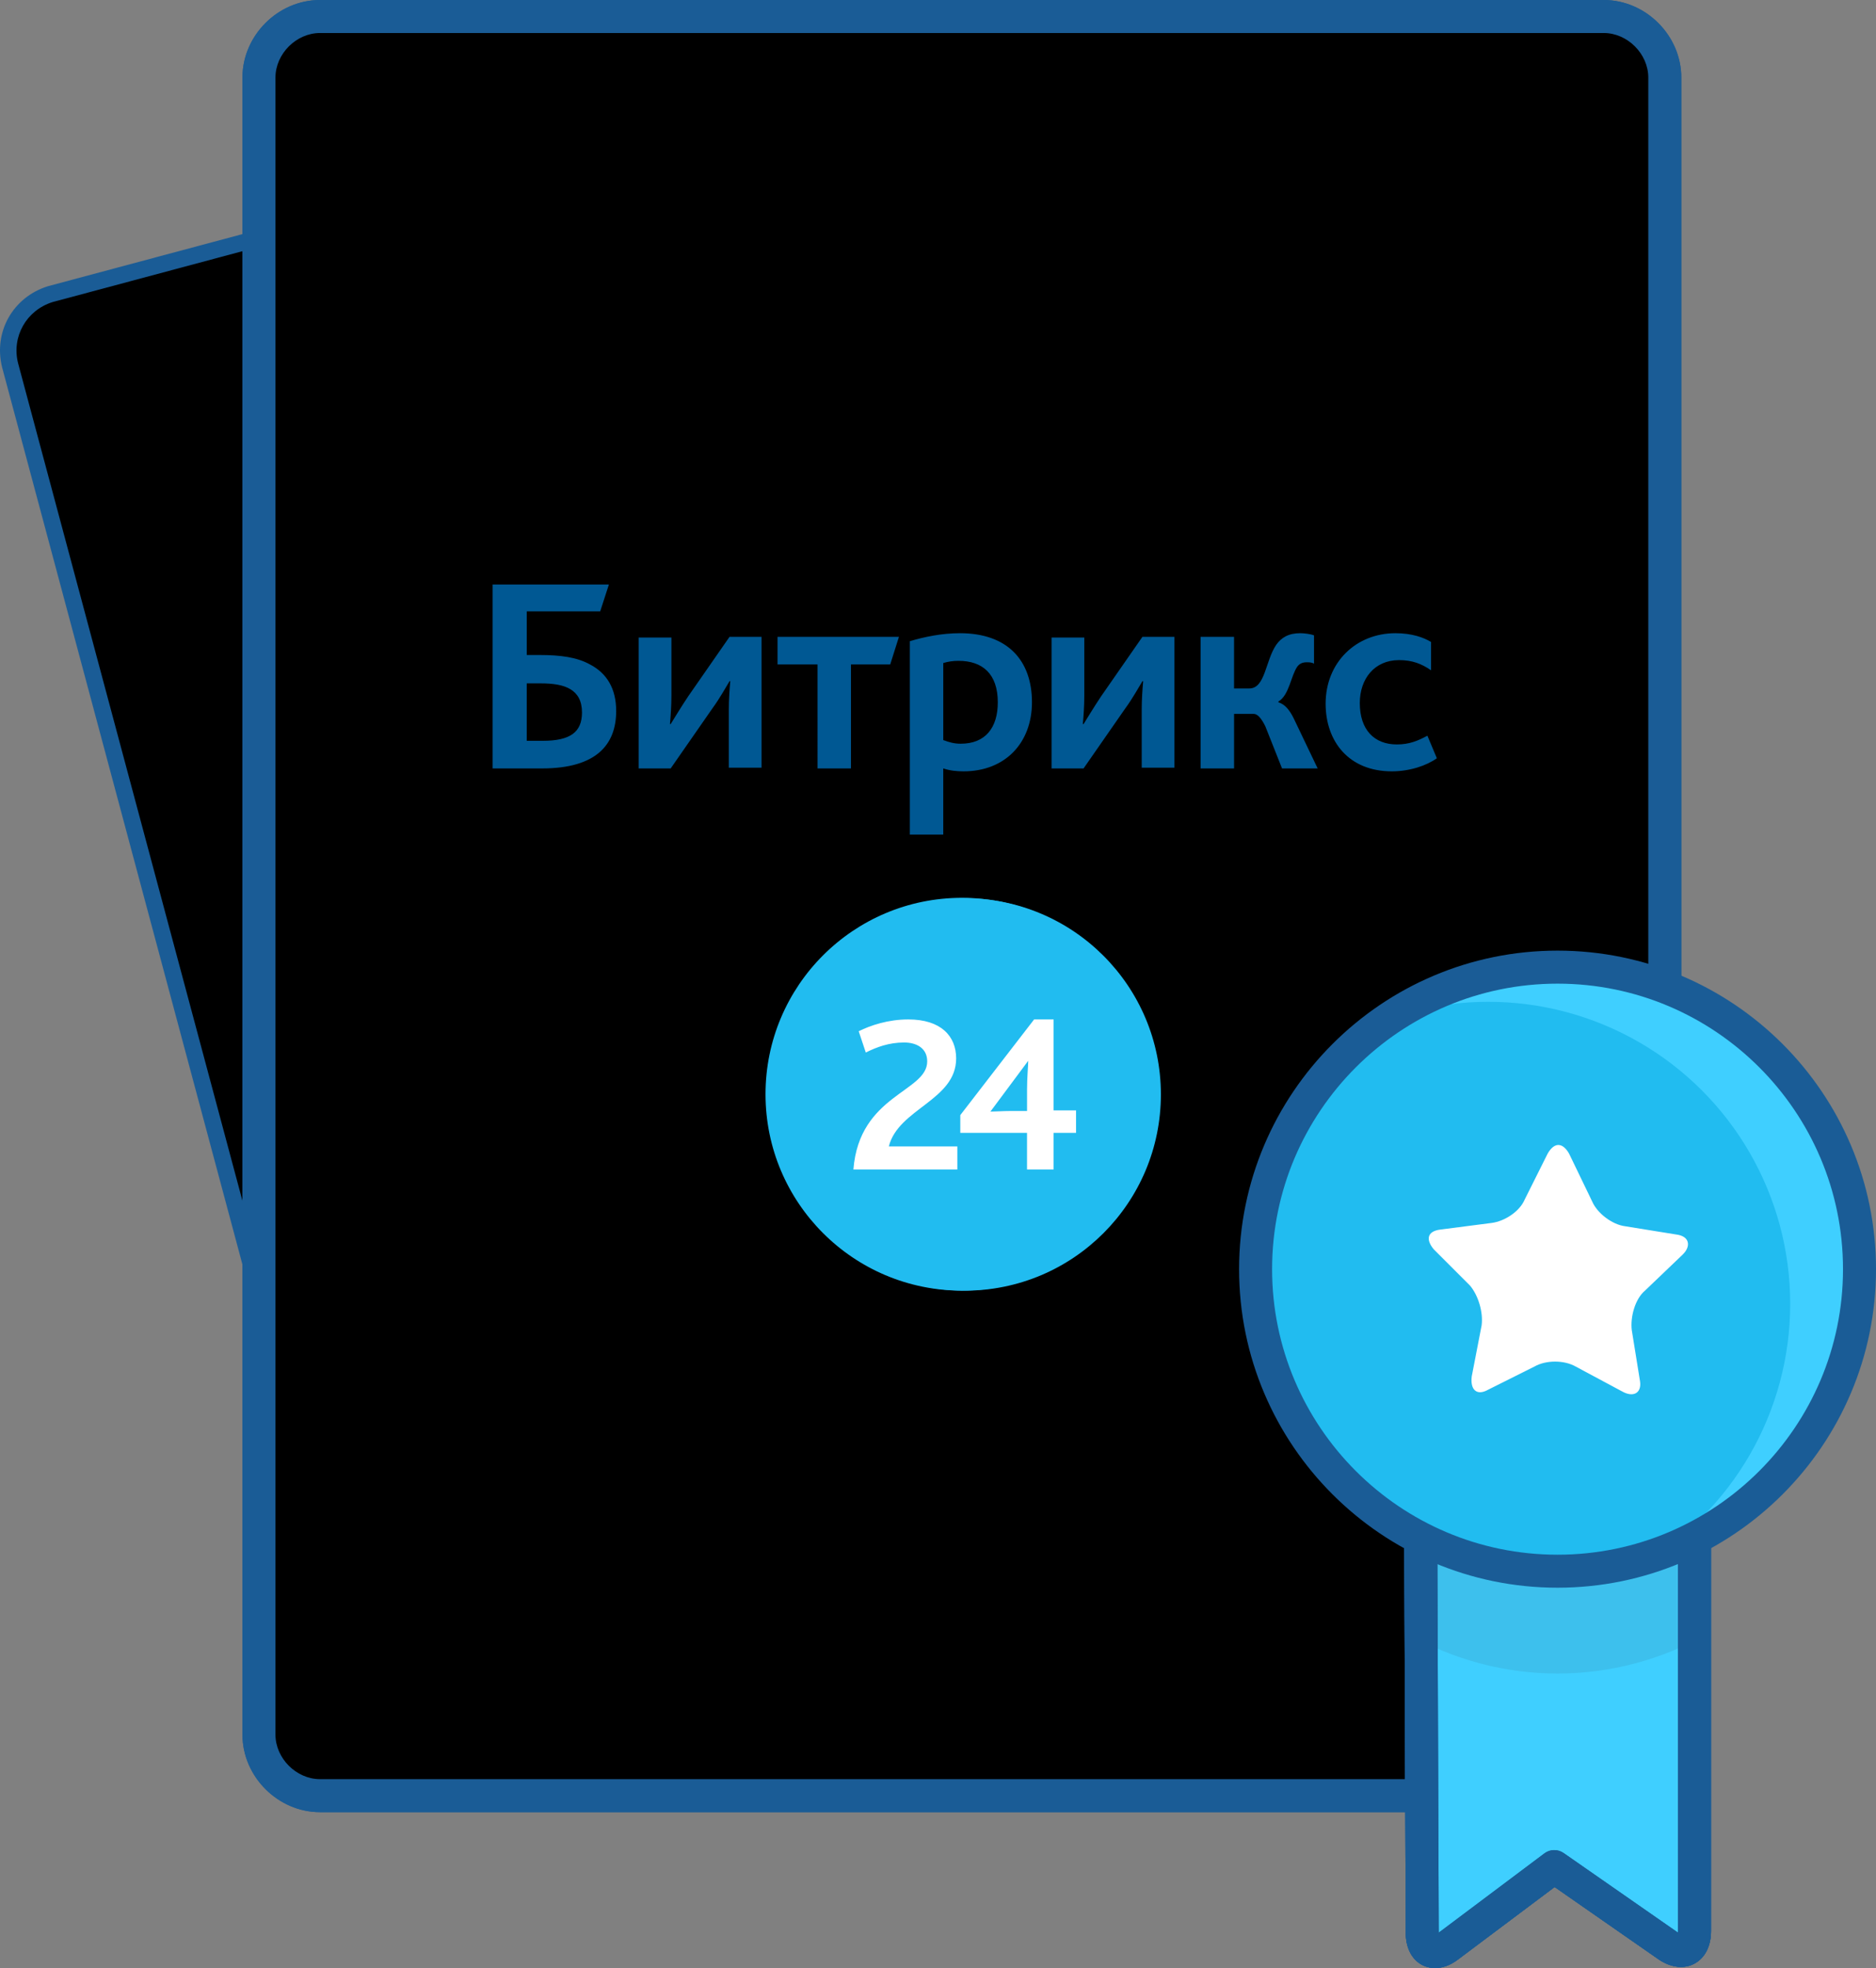 <?xml version="1.0" encoding="UTF-8"?> <!-- Generator: Adobe Illustrator 24.1.2, SVG Export Plug-In . SVG Version: 6.00 Build 0) --> <svg xmlns="http://www.w3.org/2000/svg" xmlns:xlink="http://www.w3.org/1999/xlink" id="Layer_1" x="0px" y="0px" viewBox="0 0 113.694 119.247" style="enable-background:new 0 0 113.694 119.247;" xml:space="preserve"><rect x="0" y="0" width="113.694" height="119.247" fill="#808080" stroke="none"/> <style type="text/css"> .st0{fill:#3FCFFF;} .st1{fill:#1A5C96;} .st2{clip-path:url(#SVGID_5_);} .st3{clip-path:url(#SVGID_6_);} .st4{fill:#21BCF0;} .st5{opacity:0.2;} .st6{fill:#2A324B;} .st7{fill:#EFF3FB;} .st8{clip-path:url(#SVGID_11_);} .st9{clip-path:url(#SVGID_12_);} .st10{fill:#FFFFFF;} .st11{fill:#DBDEE9;} .st12{clip-path:url(#SVGID_14_);} .st13{opacity:0.1;} .st14{fill:#005893;} .st15{clip-path:url(#SVGID_16_);} .st16{clip-path:url(#SVGID_18_);} </style> <g> <g> <path class="st0" d="M3.194,18.3l61.6-16.5c1.6-0.4,3.3,0.5,3.7,2.1 l21.3,79.5c0.4,1.6-0.5,3.3-2.1,3.7l-61.6,16.5 c-1.6,0.4-3.3-0.5-3.7-2.1l-21.3-79.5 C0.694,20.4,1.594,18.8,3.194,18.3z"></path> </g> <g> <path class="st1" d="M25.316,104.694c-0.701,0-1.389-0.177-2.007-0.521 c-0.956-0.531-1.625-1.395-1.885-2.432L0.128,22.259 c-0.537-2.148,0.655-4.253,2.768-4.914l0.04-0.011l61.6-16.5 c1.049-0.264,2.122-0.121,3.045,0.392c0.956,0.531,1.625,1.395,1.885,2.432 l21.295,79.484c0.262,1.046,0.121,2.121-0.392,3.044 c-0.531,0.956-1.395,1.625-2.432,1.884l-61.583,16.496 C26.009,104.651,25.661,104.694,25.316,104.694z M3.475,19.26 c-1.075,0.346-1.681,1.416-1.41,2.498l21.296,79.484 c0.128,0.51,0.453,0.925,0.92,1.185c0.471,0.262,1.044,0.337,1.571,0.204 l61.584-16.496c0.511-0.128,0.925-0.453,1.185-0.919 c0.262-0.472,0.336-1.044,0.204-1.571L67.528,4.159 c-0.128-0.511-0.453-0.925-0.92-1.185c-0.472-0.263-1.047-0.337-1.572-0.204 L3.475,19.26z"></path> </g> <g> <g> <g> <g> <defs> <path id="SVGID_1_" d="M3.194,18.3l61.6-16.5c1.6-0.4,3.3,0.5,3.7,2.1 l21.3,79.5c0.4,1.6-0.5,3.3-2.1,3.7l-61.6,16.5 c-1.6,0.4-3.3-0.5-3.7-2.1l-21.3-79.5 C0.694,20.4,1.594,18.8,3.194,18.3z"></path> </defs> <clipPath id="SVGID_2_"> <use xlink:href="#SVGID_1_" style="overflow:visible;"></use> </clipPath> </g> <g> <defs> <path id="SVGID_3_" d="M3.194,18.3l61.6-16.5c1.6-0.4,3.3,0.5,3.7,2.1 l21.3,79.5c0.4,1.6-0.5,3.3-2.1,3.7l-61.6,16.5 c-1.6,0.4-3.3-0.5-3.7-2.1l-21.3-79.5 C0.694,20.4,1.594,18.8,3.194,18.3z"></path> </defs> <defs> <path id="SVGID_4_" d="M3.194,18.3l61.6-16.5c1.6-0.4,3.3,0.5,3.7,2.1 l21.3,79.5c0.4,1.6-0.5,3.3-2.1,3.7l-61.6,16.5 c-1.6,0.4-3.3-0.5-3.7-2.1l-21.3-79.5 C0.694,20.4,1.594,18.8,3.194,18.3z"></path> </defs> <clipPath id="SVGID_5_"> <use xlink:href="#SVGID_3_" style="overflow:visible;"></use> </clipPath> <clipPath id="SVGID_6_" class="st2"> <use xlink:href="#SVGID_4_" style="overflow:visible;"></use> </clipPath> <g class="st3"> <g> <path class="st4" d="M19.594,17.2L68.994,4 c1.6-0.4,3.3,0.5,3.7,2.1l21.3,79.5 c0.4,1.6-0.5,3.3-2.1,3.7l-61.6,16.5 c-1.6,0.4-3.3-0.5-3.7-2.1l-18-67.3 C6.294,28,11.294,19.4,19.594,17.2z"></path> </g> <g class="st5"> <rect x="11.994" y="10" class="st6" width="17.4" height="83.7"></rect> </g> </g> </g> </g> </g> </g> <g> <path class="st7" d="M19.394,1h77.8c2,0,3.7,1.7,3.7,3.7v100.4 c0,2-1.7,3.7-3.7,3.7H19.394c-2,0-3.7-1.7-3.7-3.7V4.7 C15.694,2.7,17.394,1,19.394,1z"></path> </g> <g> <path class="st1" d="M97.194,109.8H19.394c-2.548,0-4.7-2.152-4.7-4.7V4.7 C14.694,2.152,16.847,0,19.394,0h77.8c2.548,0,4.7,2.152,4.7,4.7v100.4 C101.894,107.647,99.742,109.8,97.194,109.8z M19.394,2 c-1.438,0-2.7,1.262-2.7,2.7v100.4c0,1.438,1.262,2.7,2.7,2.7 h77.8c1.438,0,2.7-1.262,2.7-2.7V4.7C99.894,3.262,98.633,2,97.194,2 H19.394z"></path> </g> <g> <g> <g> <g> <defs> <path id="SVGID_7_" d="M19.394,1h77.8c2,0,3.7,1.7,3.7,3.7v100.4 c0,2-1.7,3.7-3.7,3.7H19.394c-2,0-3.7-1.7-3.7-3.7V4.7 C15.694,2.7,17.394,1,19.394,1z"></path> </defs> <clipPath id="SVGID_8_"> <use xlink:href="#SVGID_7_" style="overflow:visible;"></use> </clipPath> </g> <g> <defs> <path id="SVGID_9_" d="M19.394,1h77.8c2,0,3.7,1.7,3.7,3.7v100.4 c0,2-1.7,3.7-3.7,3.7H19.394c-2,0-3.7-1.7-3.7-3.7V4.7 C15.694,2.7,17.394,1,19.394,1z"></path> </defs> <defs> <path id="SVGID_10_" d="M19.394,1h77.8c2,0,3.7,1.7,3.7,3.7v100.4 c0,2-1.7,3.7-3.7,3.7H19.394c-2,0-3.7-1.7-3.7-3.7V4.7 C15.694,2.7,17.394,1,19.394,1z"></path> </defs> <clipPath id="SVGID_11_"> <use xlink:href="#SVGID_9_" style="overflow:visible;"></use> </clipPath> <clipPath id="SVGID_12_" class="st8"> <use xlink:href="#SVGID_10_" style="overflow:visible;"></use> </clipPath> <g class="st9"> <g> <path class="st10" d="M20.894,0.8h85.2v99.1c0,2.035-1.665,3.7-3.7,3.7 h-52.5c-16.016,0-29-12.984-29-29V0.8z"></path> </g> <g> <path class="st11" d="M95.394,96.4v20.8l-8.6-6l-8,6V96.4 c-5.9-3-10-9.2-10-16.3c0-10.1,8.2-18.3,18.3-18.3 s18.3,8.2,18.3,18.3C105.394,87.2,101.294,93.3,95.394,96.4z"></path> </g> </g> </g> </g> </g> </g> <g> <path class="st1" d="M86.975,119.247c-0.339,0-0.598-0.096-0.742-0.167 c-0.66-0.322-1.038-1.044-1.038-1.98l-0.1-26.996 c-0.001-0.266,0.104-0.521,0.292-0.71c0.188-0.188,0.442-0.294,0.708-0.294 h16.6c0.553,0,1,0.447,1,1V117c0,0.915-0.366,1.635-1.005,1.977 c-0.63,0.338-1.413,0.247-2.149-0.244l-6.323-4.399l-5.823,4.367 C87.85,119.123,87.36,119.247,86.975,119.247z M87.099,91.1l0.096,25.996 c0,0.002,0,0.003,0,0.005l6.4-4.801c0.344-0.261,0.816-0.268,1.171-0.021 l6.9,4.801c0.009,0.006,0.017,0.012,0.025,0.017 c0.002-0.028,0.003-0.061,0.003-0.096V91.1H87.099z"></path> </g> <g> <g> <g> <g> <defs> <path id="SVGID_13_" d="M86.094,90.1h16.6v26.9c0,1.1-0.7,1.5-1.6,0.9 l-6.9-4.8l-6.4,4.8c-0.9,0.7-1.6,0.3-1.6-0.8 L86.094,90.1L86.094,90.1z"></path> </defs> <clipPath id="SVGID_14_"> <use xlink:href="#SVGID_13_" style="overflow:visible;"></use> </clipPath> <g class="st12"> <g class="st13"> <circle class="st6" cx="94.394" cy="83.1" r="18.3"></circle> </g> </g> </g> </g> </g> </g> <g> <path class="st1" d="M86.975,119.247c-0.339,0-0.598-0.096-0.742-0.167 c-0.66-0.322-1.038-1.044-1.038-1.98l-0.1-26.996 c-0.001-0.266,0.104-0.521,0.292-0.71c0.188-0.188,0.442-0.294,0.708-0.294 h16.6c0.553,0,1,0.447,1,1V117c0,0.915-0.366,1.635-1.005,1.977 c-0.63,0.338-1.413,0.247-2.149-0.244l-6.323-4.399l-5.823,4.367 C87.85,119.123,87.36,119.247,86.975,119.247z M87.099,91.1l0.096,25.996 c0,0.002,0,0.003,0,0.005l6.4-4.801c0.344-0.261,0.816-0.268,1.171-0.021 l6.9,4.801c0.009,0.006,0.017,0.012,0.025,0.017 c0.002-0.028,0.003-0.061,0.003-0.096V91.1H87.099z"></path> </g> <g> <path class="st10" d="M98.294,84.3l-2.8-1.5c-0.7-0.4-1.8-0.4-2.5,0l-2.8,1.4 c-0.7,0.4-1.1,0-1-0.8l0.6-3.1c0.1-0.8-0.2-1.8-0.7-2.4 L86.894,75.7c-0.5-0.6-0.4-1.1,0.4-1.2l3.1-0.4 c0.8-0.1,1.7-0.7,2-1.4l1.4-2.8c0.4-0.7,0.9-0.7,1.3,0 l1.4,2.9c0.3,0.7,1.2,1.4,2,1.5l3.1,0.5 c0.8,0.1,0.9,0.7,0.4,1.2l-2.3,2.2 c-0.6,0.5-0.9,1.6-0.8,2.4l0.5,3.1 C99.494,84.4,98.994,84.7,98.294,84.3z"></path> </g> <g> <g> <g transform="matrix(0.084,0,0,0.084,56.907,381.326)"> </g> </g> <g> <g> <circle class="st4" cx="58.294" cy="66.3" r="11.9"></circle> </g> <g> <g transform="matrix(0.07,0,0,0.07,78.773,407.334)"> </g> </g> </g> </g> <g> <path class="st1" d="M97.194,109.8H19.394c-2.548,0-4.7-2.152-4.7-4.7V4.7 C14.694,2.152,16.847,0,19.394,0h77.8c2.548,0,4.7,2.152,4.7,4.7v100.4 C101.894,107.647,99.742,109.8,97.194,109.8z M19.394,2 c-1.438,0-2.7,1.262-2.7,2.7v100.4c0,1.438,1.262,2.7,2.7,2.7 h77.8c1.438,0,2.7-1.262,2.7-2.7V4.7C99.894,3.262,98.633,2,97.194,2 H19.394z"></path> </g> <g> <g> <circle class="st4" cx="58.467" cy="66.314" r="11.888"></circle> </g> <g> <path class="st10" d="M51.72,70.859h6.299v-1.396h-4.152 c0.573-2.291,4.08-2.792,4.08-5.333c0-1.36-0.931-2.362-2.899-2.362 c-1.217,0-2.291,0.358-3.007,0.716l0.43,1.289 c0.644-0.322,1.396-0.608,2.326-0.608c0.716,0,1.396,0.322,1.396,1.145 C56.194,66.171,52.078,66.314,51.72,70.859z M58.198,68.64h4.044v2.219h1.611 v-2.219h1.36v-1.36h-1.36v-5.512h-1.181l-4.474,5.798V68.64z M60.024,67.352 l2.291-3.078c0,0.251-0.072,1.038-0.072,1.754v1.289h-1.074 C60.847,67.316,60.238,67.352,60.024,67.352z"></path> </g> </g> <g> <path class="st14" d="M31.923,44.886v-3.48h0.837c0.749,0,1.366,0.088,1.806,0.352 s0.705,0.705,0.705,1.41c0,1.189-0.705,1.718-2.379,1.718H31.923z M29.897,46.56h2.952c3.304,0,4.494-1.454,4.494-3.48 c0-1.366-0.573-2.291-1.586-2.82c-0.793-0.441-1.806-0.573-3.04-0.573h-0.793 v-2.643h4.45l0.529-1.63H29.853v11.146H29.897z M38.708,46.56h1.938l2.511-3.613 c0.485-0.661,0.837-1.322,1.057-1.674h0.044 c-0.044,0.485-0.088,1.101-0.088,1.718v3.524h1.982v-7.93h-1.938l-2.511,3.613 c-0.441,0.661-0.837,1.322-1.057,1.674h-0.044 c0.044-0.485,0.088-1.101,0.088-1.718v-3.524h-1.982V46.56z M49.545,46.56 h2.027v-6.3h2.379l0.529-1.674h-7.357v1.674h2.423V46.56z M55.184,50.569 h1.982v-4.009c0.396,0.132,0.793,0.176,1.234,0.176 c2.511,0,4.141-1.718,4.141-4.185c0-2.555-1.498-4.185-4.361-4.185 c-1.101,0-2.159,0.22-3.04,0.485v11.719H55.184z M57.167,44.842v-4.67 c0.308-0.088,0.573-0.132,0.925-0.132c1.454,0,2.379,0.793,2.379,2.511 c0,1.542-0.749,2.511-2.247,2.511C57.828,45.062,57.519,44.974,57.167,44.842z M63.731,46.56h1.938l2.511-3.613c0.485-0.661,0.837-1.322,1.057-1.674h0.044 c-0.044,0.485-0.088,1.101-0.088,1.718v3.524h1.982v-7.93h-1.938l-2.511,3.613 c-0.441,0.661-0.837,1.322-1.057,1.674h-0.044 c0.044-0.485,0.088-1.101,0.088-1.718v-3.524h-1.982V46.56z M72.763,46.56 h2.027v-3.304h1.189c0.22,0,0.441,0.22,0.705,0.749l1.013,2.555h2.159 l-1.454-3.04c-0.264-0.529-0.529-0.837-0.925-0.969v-0.044 c0.661-0.396,0.749-1.542,1.145-2.115c0.132-0.176,0.308-0.264,0.573-0.264 c0.132,0,0.308,0,0.441,0.088v-1.718c-0.22-0.088-0.617-0.132-0.837-0.132 c-0.705,0-1.145,0.264-1.454,0.705c-0.661,0.969-0.661,2.643-1.63,2.643H74.789 v-3.128h-2.027V46.56z M84.349,46.736c1.101,0,2.115-0.352,2.731-0.793 l-0.573-1.366c-0.573,0.308-1.101,0.529-1.85,0.529 c-1.366,0-2.247-0.881-2.247-2.511c0-1.454,0.881-2.599,2.379-2.599 c0.793,0,1.366,0.22,1.938,0.617v-1.718c-0.441-0.264-1.145-0.529-2.159-0.529 c-2.379,0-4.229,1.762-4.229,4.273C80.34,44.93,81.75,46.736,84.349,46.736z"></path> </g> <g> <path class="st0" d="M86.094,90.1h16.6v26.9 c0,1.1-0.7,1.5-1.6,0.9l-6.9-4.8l-6.4,4.8 c-0.9,0.7-1.6,0.3-1.6-0.8L86.094,90.1L86.094,90.1z"></path> <path class="st1" d="M86.975,119.247c-0.339,0-0.598-0.096-0.742-0.167 c-0.66-0.322-1.038-1.044-1.038-1.98l-0.1-26.996 c-0.001-0.266,0.104-0.521,0.292-0.71c0.188-0.188,0.442-0.294,0.708-0.294 h16.6c0.553,0,1,0.447,1,1V117c0,0.915-0.366,1.635-1.005,1.977 c-0.63,0.338-1.413,0.247-2.149-0.244l-6.323-4.399l-5.823,4.367 C87.85,119.123,87.36,119.247,86.975,119.247z M87.099,91.1l0.096,25.996 c0,0.002,0,0.003,0,0.005l6.4-4.801c0.344-0.261,0.816-0.268,1.171-0.021 l6.9,4.801c0.009,0.006,0.017,0.012,0.025,0.017 c0.002-0.028,0.003-0.061,0.003-0.096V91.1H87.099z"></path> </g> <g> <g> <g> <g> <defs> <path id="SVGID_15_" d="M86.094,90.1h16.6v26.9c0,1.1-0.7,1.5-1.6,0.9 l-6.9-4.8l-6.4,4.8c-0.9,0.7-1.6,0.3-1.6-0.8 L86.094,90.1L86.094,90.1z"></path> </defs> <clipPath id="SVGID_16_"> <use xlink:href="#SVGID_15_" style="overflow:visible;"></use> </clipPath> <g class="st15"> <g class="st13"> <circle class="st6" cx="94.394" cy="83.1" r="18.3"></circle> </g> </g> </g> </g> </g> </g> <g> <path class="st1" d="M86.975,119.247c-0.339,0-0.598-0.096-0.742-0.167 c-0.66-0.322-1.038-1.044-1.038-1.98l-0.1-26.996 c-0.001-0.266,0.104-0.521,0.292-0.71c0.188-0.188,0.442-0.294,0.708-0.294 h16.6c0.553,0,1,0.447,1,1V117c0,0.915-0.366,1.635-1.005,1.977 c-0.63,0.338-1.413,0.247-2.149-0.244l-6.323-4.399l-5.823,4.367 C87.85,119.123,87.36,119.247,86.975,119.247z M87.099,91.1l0.096,25.996 c0,0.002,0,0.003,0,0.005l6.4-4.801c0.344-0.261,0.816-0.268,1.171-0.021 l6.9,4.801c0.009,0.006,0.017,0.012,0.025,0.017 c0.002-0.028,0.003-0.061,0.003-0.096V91.1H87.099z"></path> </g> <g> <circle class="st0" cx="94.394" cy="76.9" r="18.3"></circle> </g> <g> <g> <g> <g> <defs> <circle id="SVGID_17_" cx="94.394" cy="76.9" r="18.3"></circle> </defs> <clipPath id="SVGID_18_"> <use xlink:href="#SVGID_17_" style="overflow:visible;"></use> </clipPath> <g class="st16"> <g> <circle class="st4" cx="90.194" cy="79" r="18.3"></circle> </g> </g> </g> </g> </g> </g> <g> <path class="st1" d="M94.394,96.2c-10.642,0-19.3-8.658-19.3-19.3 c0-10.643,8.658-19.301,19.3-19.301s19.3,8.658,19.3,19.301 C113.694,87.542,105.036,96.2,94.394,96.2z M94.394,59.6 c-9.539,0-17.3,7.761-17.3,17.301c0,9.539,7.761,17.3,17.3,17.3 s17.3-7.761,17.3-17.3C111.694,67.36,103.934,59.6,94.394,59.6z"></path> </g> <g> <path class="st10" d="M98.294,84.3l-2.8-1.5c-0.7-0.4-1.8-0.4-2.5,0l-2.8,1.4 c-0.7,0.4-1.1,0-1-0.8l0.6-3.1c0.1-0.8-0.2-1.8-0.7-2.4 L86.894,75.7c-0.5-0.6-0.4-1.1,0.4-1.2l3.1-0.4 c0.8-0.1,1.7-0.7,2-1.4l1.4-2.8c0.4-0.7,0.9-0.7,1.3,0 l1.4,2.9c0.3,0.7,1.2,1.4,2,1.5l3.1,0.5 c0.8,0.1,0.9,0.7,0.4,1.2l-2.3,2.2 c-0.6,0.5-0.9,1.6-0.8,2.4l0.5,3.1 C99.494,84.4,98.994,84.7,98.294,84.3z"></path> </g> </g> </svg> 